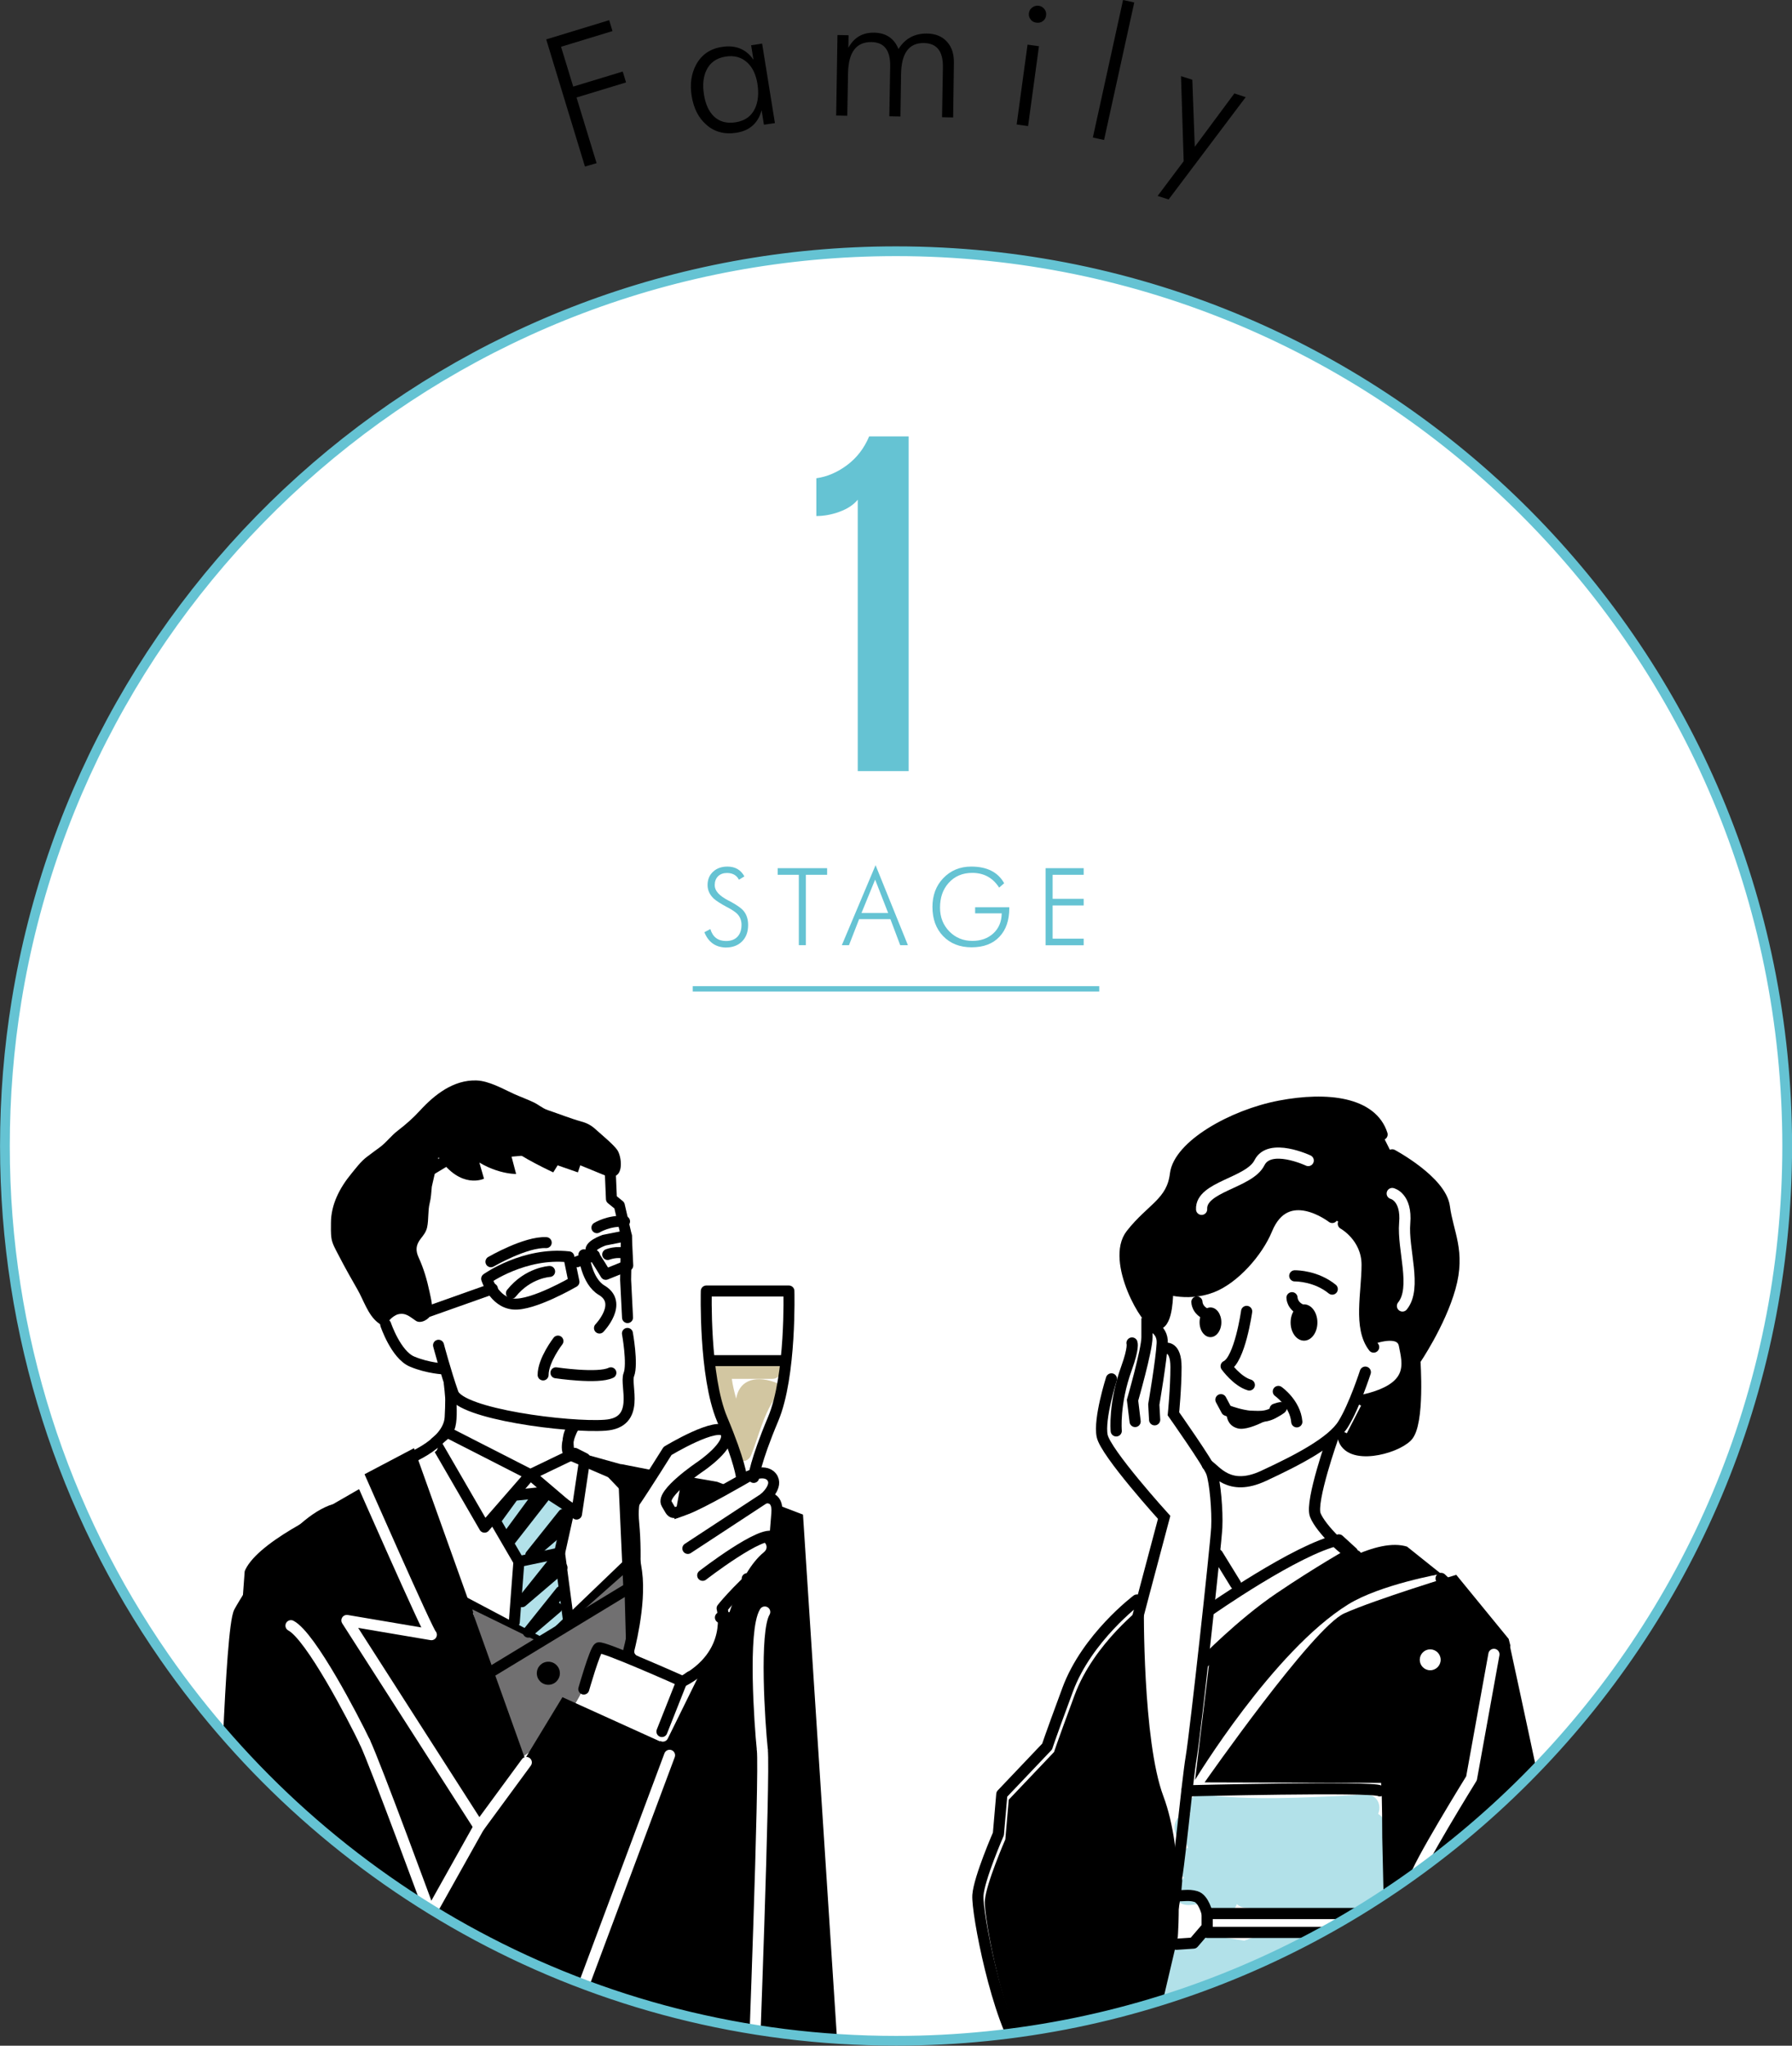 <?xml version="1.0" encoding="utf-8"?>
<!-- Generator: Adobe Illustrator 24.0.3, SVG Export Plug-In . SVG Version: 6.00 Build 0)  -->
<svg version="1.1" id="レイヤー_1" xmlns="http://www.w3.org/2000/svg" xmlns:xlink="http://www.w3.org/1999/xlink" x="0px"
	 y="0px" width="167.91px" height="191.59px" viewBox="0 0 167.91 191.59" style="enable-background:new 0 0 167.91 191.59;"
	 xml:space="preserve">
<rect x="0" y="0" width="167.91" height="191.59" fill="#333333" stroke="none"/>
<style type="text/css">
	.st0{clip-path:url(#SVGID_2_);}
	.st1{fill:#FFFFFF;}
	.st2{fill:none;stroke:#000000;stroke-width:1.029;stroke-linecap:round;stroke-linejoin:round;stroke-miterlimit:10;}
	.st3{fill:#B2E1E9;}
	.st4{fill:#717071;}
	
		.st5{fill-rule:evenodd;clip-rule:evenodd;stroke:#FFFFFF;stroke-width:1.029;stroke-linecap:round;stroke-linejoin:round;stroke-miterlimit:10;}
	.st6{fill-rule:evenodd;clip-rule:evenodd;}
	
		.st7{fill-rule:evenodd;clip-rule:evenodd;fill:none;stroke:#FFFFFF;stroke-width:1.029;stroke-linecap:round;stroke-linejoin:round;stroke-miterlimit:10;}
	.st8{fill-rule:evenodd;clip-rule:evenodd;fill:#FFFFFF;}
	
		.st9{fill-rule:evenodd;clip-rule:evenodd;fill:none;stroke:#000000;stroke-width:1.029;stroke-linecap:round;stroke-miterlimit:10;}
	
		.st10{fill-rule:evenodd;clip-rule:evenodd;fill:none;stroke:#000000;stroke-width:1.029;stroke-linecap:round;stroke-linejoin:round;stroke-miterlimit:10;}
	.st11{fill:#D2C6A1;}
	.st12{fill:none;stroke:#000000;stroke-width:1.047;stroke-linecap:round;stroke-linejoin:round;stroke-miterlimit:10;}
	
		.st13{fill-rule:evenodd;clip-rule:evenodd;fill:none;stroke:#000000;stroke-width:1.047;stroke-linecap:round;stroke-miterlimit:10;}
	
		.st14{fill-rule:evenodd;clip-rule:evenodd;fill:none;stroke:#000000;stroke-width:1.047;stroke-linecap:round;stroke-linejoin:round;stroke-miterlimit:10;}
	
		.st15{fill-rule:evenodd;clip-rule:evenodd;fill:none;stroke:#FFFFFF;stroke-width:1.047;stroke-linecap:round;stroke-linejoin:round;stroke-miterlimit:10;}
	.st16{fill:none;stroke:#000000;stroke-width:1.047;stroke-linecap:round;stroke-miterlimit:10;}
	.st17{fill:#65C3D3;}
	.st18{fill:none;stroke:#65C3D3;stroke-width:0.501;}
</style>
<g>
	<g>
		<defs>
			<path id="SVGID_1_" d="M1.55,93.74c-0.72,4.42-1.09,8.96-1.09,13.59c0,17.79,5.52,34.28,14.94,47.85
				c15.09,21.73,40.17,35.95,68.56,35.95c46.12,0,83.5-37.52,83.5-83.8c0-46.28-37.38-83.8-83.5-83.8
				C42.45,23.53,8.02,53.92,1.55,93.74"/>
		</defs>
		<use xlink:href="#SVGID_1_"  style="overflow:visible;fill:#FFFFFF;"/>
		<clipPath id="SVGID_2_">
			<use xlink:href="#SVGID_1_"  style="overflow:visible;"/>
		</clipPath>
		<g class="st0">
			<rect x="66.18" y="120.9" class="st1" width="7.21" height="6.53"/>
			<g>
				<path class="st1" d="M47.49,159.13l-11.58-20.34l4.88-3.69l1.38-2.35l-0.57-3.88l-2.99-1.34l-2.7-4.96l1.83-12.39l6.3-3.05h9.34
					l2.03,1.42l2.26,1.3l-0.39,2.45l0.74,0.59l0.84,8.87v10.97c0,0-0.41,1.62-2.84,0.81c-2.44-0.81-2.44-0.81-2.44-0.81l0.2,2.44
					l3.66,1.83l1.97,3.77l0.67,10.45L47.49,159.13z"/>
				<g>
					<path class="st2" d="M53.7,133.7c0,0-0.79,0.64-0.32,2.54"/>
					<polygon class="st2" points="41.91,134.14 49.69,138.11 45.4,143.03 40.8,135.09 					"/>
					<polygon class="st2" points="49.69,138.11 53.85,136.11 54.8,136.59 54.02,141.8 					"/>
					<polygon points="54.97,136.24 58.96,137.35 67.2,138.78 75.24,141.85 78.76,196.08 70.59,194.71 45.62,194.71 59.26,149.26 
						58.31,139.74 					"/>
					<polyline class="st2" points="52.65,149.84 49.6,153.4 52.65,150.99 50.36,153.66 					"/>
					<polygon class="st3" points="48.08,140.06 51.13,139.67 53.42,141.2 52.65,145.78 53.42,151.75 51,154.03 47.95,152.13 
						48.84,145.9 46.17,142.6 					"/>
					<polyline class="st2" points="42.9,149.74 51,154.03 58.94,146.41 					"/>
					<polygon class="st4" points="44.26,150.73 51,154.03 58.75,147.17 58.75,154.16 58.37,155.18 56.08,154.42 53.92,159.88 
						53.03,159.63 50.36,163.57 47.82,165.35 					"/>
					<path class="st5" d="M40.5,135.53c0,0-8.08,4.21-9.03,4.84c-0.95,0.64-7.94,3.65-9.05,6.67l-1.91,26.04L31,144.02l2.54-3.97"/>
					<path class="st6" d="M58.2,137.12l5.43,1.06c0,0-3.01,15.56-3.26,15.76l7.47-2.96l-5.73,11.62l-3.33-4.13"/>
					<path class="st7" d="M63.63,136.98c0,0-3.01,16.77-3.26,16.96l7.47-2.96l-5.73,11.62l-3.33-4.13"/>
					<polygon class="st8" points="53.65,160 56.64,154.79 63.61,157.61 61.48,164.19 					"/>
					<polygon class="st6" points="36.93,141.6 46.85,168.58 47.2,173.05 46.85,168.58 52.7,158.95 63.27,163.74 51,193.89 
						44.27,197.48 35.67,199.9 33.55,198.44 27.55,188.58 21.03,173.46 22.41,150.96 29.73,141.64 35.92,138.78 					"/>
					<path class="st1" d="M71.53,144.36c0.98-0.89,1.58-1.81,1.27-2.65c-0.37-1-1.13-1.2-2.05-0.98c0.44-0.42,0.79-0.93,1.03-1.56
						c0.17-0.46-0.37-1.05-0.85-0.85c-2.68,1.13-4.98,3.08-7.77,3.97c-0.41-0.65-0.83-1.3-1.24-1.94c0.31-0.47,0.66-0.9,1.06-1.28
						c0.1-0.11,0.21-0.2,0.32-0.3c0.03-0.01,0.05-0.03,0.08-0.04c0.18-0.08,0.27-0.2,0.32-0.33c0.27-0.24,0.54-0.46,0.81-0.69
						c0.93-0.78,1.99-1.45,2.79-2.35c0.36-0.4,0.16-1.24-0.49-1.17c-2.32,0.24-3.84,1.27-5.07,3.27c-0.14,0.23-0.12,0.45-0.02,0.63
						c-1.53,1.01-2.03,2.42-1.83,4.5c0.33,3.51-0.01,6.71-0.32,10.12c-0.01,0.11-0.02,0.22-0.03,0.34
						c-0.04,0.48-0.09,0.97-0.13,1.46c-0.03,0.35,0.17,0.55,0.42,0.63c0.67,0.93,2.2,1.25,3.05,1.92c0.28,0.23,0.7,0.3,0.97,0
						c1.25-1.35,2.79-0.61,3.47-2.72c0.68-2.12,1.78-6.94,4.27-8.98C71.99,145.01,71.84,144.59,71.53,144.36z"/>
					<g>
						<path class="st9" d="M58.79,124.88c0,0,0.52,2.88,0.13,3.87c-0.39,0.98,1.17,4.49-2.22,4.73c-3.39,0.25-13.56-1.04-14.25-3
							c-0.69-1.96-1.36-4.49-1.36-4.49"/>
						<path class="st7" d="M57.88,109.6l-0.42,0.85l-2.51-1.03l-0.62-0.25l-0.22,0.67l-1.9-0.66l-0.41,0.66c0,0-3.11-1.44-4.15-2.39
							c0.67,2.54,0.67,2.54,0.67,2.54s-2.43,0.05-4.74-2.03"/>
						<path class="st7" d="M44.89,108.68l0.42,1.46c0,0-2.17,1.07-4.26-2.01"/>
						<path class="st7" d="M40.42,110.89c-0.05,0.54-0.08,1.03-0.21,1.55c-0.18,0.73-0.08,1.51-0.24,2.26
							c-0.1,0.47-0.33,0.71-0.62,1.09c-0.43,0.57-0.47,1.07-0.17,1.73c0.48,1.05,0.78,2.09,1.02,3.22c0.11,0.54,0.38,1.54,0.16,2.08
							c-0.2,0.48-0.96,0.92-1.43,0.63c-0.55-0.35-0.94-0.8-1.68-0.62c-0.27,0.07-0.61,0.32-0.79,0.53
							c-0.05,0.06-0.38,0.67-0.32,0.69c-0.3-0.07-0.57-0.27-0.82-0.47c-0.91-0.74-1.3-2.07-1.87-3.06
							c-0.29-0.49-0.57-0.99-0.84-1.48c-0.32-0.58-0.63-1.16-0.94-1.75c-0.26-0.51-0.6-1.06-0.67-1.63
							c-0.06-0.45-0.04-0.93-0.04-1.38c0-1.74,0.84-3.31,1.92-4.63c0.46-0.56,0.85-1.1,1.43-1.55c0.42-0.33,0.86-0.63,1.28-0.95
							c0.59-0.45,1.02-1.06,1.61-1.51c0.77-0.59,1.44-1.18,2.1-1.9c1.37-1.49,3.14-2.88,5.29-2.81c1.16,0.04,2.45,0.78,3.49,1.26
							c0.6,0.28,1.22,0.49,1.82,0.77c0.48,0.23,0.86,0.59,1.37,0.76c1.05,0.35,2.08,0.77,3.15,1.07c0.52,0.14,0.93,0.37,1.32,0.72
							c0.39,0.36,1.72,1.45,2.06,1.96c0.35,0.54,0.55,2.06-0.17,2.4c-0.26,0.12-0.54,0.06-0.83,0.08"/>
						<path class="st10" d="M41.64,128.21c0,0-1.51-0.05-3.03-0.69c-1.52-0.64-2.47-3.47-2.47-3.47"/>
						<path class="st10" d="M63.27,163.74l-8.04,19.62L51,193.89c0,0-11.42,6.14-15.32,6.01c-3.91-0.13-14.64-26.44-14.64-26.44
							s0.53-20.97,1.38-22.5c0.84-1.53,5.15-8.5,9-9.62l3.46-1.99"/>
						<path class="st7" d="M53.45,158.72"/>
						<path class="st7" d="M42.53,188.19l-2.05-4.33c0,0-1.11,2.63-3.65,4.65c-2.54,2.02,2.43-7.38,2.43-7.38l5.78-10.32"/>
						<path class="st10" d="M54.7,158.19c0,0,1.04-3.65,1.39-3.86c0.34-0.21,7.8,3.12,7.8,3.12l-1.87,4.72"/>
						<path class="st10" d="M39.61,152.16"/>
						<path class="st10" d="M37.57,136.9"/>
						<path class="st10" d="M57.24,128.57c-1.19,0.59-5.15,0-5.15,0"/>
						<path class="st10" d="M52.28,125.6c0,0-1.39,1.79-1.39,3.17"/>
						<path class="st10" d="M58.69,115.74l-2.08,0.41c0,0-1.61,0.55-1.17,1.14c0.44,0.59,1.32,2.06,1.32,2.06l2.06-0.83
							L58.69,115.74z"/>
						<line class="st2" x1="55.7" y1="117.57" x2="54.07" y2="118.17"/>
						<path class="st2" d="M53.3,117.71l0.48,2.34c0,0-3.85,2.25-5.68,2.08c-1.83-0.17-2.5-2.37-2.5-2.37S49.11,117.25,53.3,117.71z
							"/>
						<line class="st2" x1="46.14" y1="120.7" x2="40.16" y2="122.82"/>
						<path class="st7" d="M27.27,152.25"/>
						<path class="st7" d="M40.31,179.2c0,0-5.1-13.89-6.13-16.06"/>
						<path class="st7" d="M34.18,163.14c-1.03-2.16-5.06-9.92-6.92-10.89"/>
					</g>
					<path class="st6" d="M57.92,109.57l-0.42,0.85l-2.51-1.03l-0.62-0.25l-0.22,0.66l-1.9-0.66l-0.41,0.66c0,0-3.11-1.44-4.15-2.39
						c0.67,2.54,0.67,2.54,0.67,2.54s-2.43,0.05-4.74-2.03l0.72-2.41l2.23-0.54l5.01,0.97l4.04,0.84L57.92,109.57"/>
					<path class="st6" d="M56.85,110.2c0.29-0.02,0.56,0.05,0.83-0.08c0.73-0.33,0.53-1.85,0.17-2.4c-0.33-0.51-1.66-1.6-2.05-1.96
						c-0.39-0.36-0.8-0.58-1.32-0.72c-1.07-0.3-2.1-0.72-3.15-1.07c-0.51-0.17-0.88-0.53-1.37-0.75c-0.59-0.28-1.21-0.5-1.81-0.77
						c-1.04-0.48-2.34-1.22-3.5-1.26c-2.15-0.07-3.92,1.32-5.29,2.81c-0.66,0.72-1.33,1.31-2.1,1.9c-0.59,0.45-1.02,1.05-1.62,1.51
						c-0.42,0.32-0.86,0.62-1.28,0.95c-0.58,0.45-0.97,0.99-1.43,1.55c-1.09,1.32-1.92,2.89-1.92,4.63c0,0.45-0.02,0.93,0.04,1.38
						c0.07,0.57,0.41,1.12,0.67,1.63c0.3,0.59,0.62,1.17,0.94,1.75c0.28,0.5,0.56,0.99,0.84,1.48c0.57,0.99,0.96,2.32,1.87,3.06
						c0.25,0.2,0.52,0.39,0.82,0.47c-0.06-0.01,0.27-0.63,0.32-0.69c0.18-0.21,0.52-0.46,0.79-0.53c0.74-0.18,1.14,0.27,1.68,0.62
						c0.46,0.29,1.22-0.14,1.43-0.63c0.22-0.54-0.05-1.54-0.16-2.08c-0.24-1.13-0.54-2.17-1.02-3.22c-0.31-0.67-0.26-1.17,0.17-1.74
						c0.28-0.37,0.51-0.62,0.62-1.09c0.16-0.75,0.06-1.53,0.24-2.26c0.13-0.52,0.15-1.01,0.2-1.55l0.63-2.76
						c2.09,3.08,4.26,2.01,4.26,2.01l-0.42-1.46l-0.06-1.15l9.78,0.06L56.85,110.2z"/>
					<path class="st6" d="M38.79,135.63l-5.09,2.68c0,0,6.44,14.65,6.72,14.79l-7.92-1.34l12.39,19.33l4.43-6.03"/>
					<path class="st7" d="M33.7,138.31c0,0,6.44,14.65,6.72,14.79l-7.92-1.34l12.39,19.33l4.43-6.03"/>
					<path class="st2" d="M54.71,117.52c0,0,0.23,2.47,1.67,3.32c2.04,1.21-0.21,3.54-0.21,3.54"/>
					<path class="st2" d="M46,118.17c0,0,3.27-1.9,5.18-1.79"/>
					<path class="st2" d="M58.52,114.39c-1.47-0.11-2.59,0.59-2.59,0.59"/>
					<path class="st2" d="M56.94,117.49c0,0,0.92-0.36,1.68-0.07"/>
					<path class="st2" d="M51.5,119.08c0,0-2.03,0.1-3.58,2.04"/>
					<path class="st2" d="M58.87,154.74c0,0,1.21-4.41,0.78-7.52c-0.43-3.11-1.31-4.9-0.24-6.46c1.07-1.56,3.14-4.87,3.14-4.87
						s4.79-2.9,5.44-1.74c0.65,1.16-2.35,3.19-2.35,3.19s-3.76,2.53-3.18,3.49c0.58,0.96,0.37,1.03,1.82,0.51
						c1.45-0.52,5.69-2.99,5.69-2.99s1.64-0.89,2.33-0.03c0.69,0.86-0.68,2-0.68,2l-7.17,4.7"/>
					<path class="st2" d="M65.84,147.54c0,0,5.66-4.38,6.65-3.57c0.99,0.81,1.07,1.01-1.24,3.02c-2.31,2.01-3.59,3.64-3.59,3.64
						s1.18,4.3-3.75,6.87"/>
					<path class="st10" d="M40.5,135.53"/>
					<path class="st10" d="M53.7,133.7c-1,2-0.32,2.54-0.32,2.54l3.91,1.68l1.18,0.89l0.45,9.93l-13.93,8.45l-7.42-20.29
						c0,0,4.46-1.49,4.61-4.16c0.15-2.67-0.08-3.15-0.08-3.15s0.54,4.19-0.24,4.37"/>
					<polyline class="st10" points="37.59,122.07 39.51,110.07 42.48,108.29 50.92,107.55 57.14,108.74 57.29,112.29 58.03,112.89 
						58.69,115.74 58.62,119.85 58.8,123.4 					"/>
					<path class="st5" d="M50.86,144.38"/>
					<path class="st2" d="M71.63,140.31c0,0,1.3-0.35,1.16,1.41c-0.14,1.75-0.14,1.75-0.14,1.75"/>
					<path class="st11" d="M67.66,127.48h4.7c1.07,0,1.07,1.66,0,1.66h-3.79c0.09,0.63,0.24,1.25,0.41,1.86
						c0.24-1.56,1.55-2.26,3.59-1.56c0.85,0.29,0.67,1.48-0.03,1.62c-1.05,1.58-1.45,3.44-2.15,5.2c-0.36,0.9-1.51,0.72-1.63-0.22
						c-0.35-2.67-1.84-5.01-1.94-7.74C66.81,127.86,67.22,127.48,67.66,127.48z"/>
					<g>
						<polyline class="st2" points="72.35,151.53 69.72,151.5 67.5,151.49 						"/>
						<line class="st2" x1="70.01" y1="147.85" x2="69.92" y2="151.51"/>
					</g>
					<path class="st2" d="M70.62,138.37c0,0,0.12-1.42,1.82-5.46c1.71-4.04,1.48-12,1.48-12h-7.74c0,0-0.22,7.96,1.48,12
						c1.7,4.04,1.82,5.46,1.82,5.46"/>
					<line class="st2" x1="73.4" y1="127.43" x2="66.65" y2="127.43"/>
					<path class="st6" d="M60.98,169.85"/>
					<path class="st7" d="M57.04,180.7"/>
					<line class="st7" x1="51.35" y1="194.87" x2="62.74" y2="164.39"/>
					<polygon class="st2" points="48.14,140.05 51.16,139.74 53.38,141.17 52.43,145.45 48.62,146.25 46.4,142.44 					"/>
					<path class="st2" d="M48.62,146.25"/>
					<line class="st2" x1="48.62" y1="146.25" x2="48.19" y2="151.92"/>
					<line class="st2" x1="52.43" y1="145.45" x2="53.23" y2="151.49"/>
					<polyline class="st2" points="47.69,143.74 50.49,139.93 47.82,144.25 51,140.18 					"/>
					<polyline class="st2" points="52.78,141.83 49.73,145.65 52.4,143.36 					"/>
					<polyline class="st2" points="51.96,146.19 48.91,150.01 52.66,146.81 					"/>
					<polyline class="st2" points="52.55,149.05 49.5,152.86 52.17,150.58 					"/>
					<path class="st2" d="M50.36,146.03"/>
					<path class="st6" d="M52.46,156.71c0,0.59-0.48,1.08-1.08,1.08c-0.6,0-1.08-0.48-1.08-1.08c0-0.6,0.48-1.08,1.08-1.08
						C51.98,155.63,52.46,156.11,52.46,156.71z"/>
					<path class="st7" d="M70.59,194.71c0,0,1.09-28.46,0.84-30.84"/>
					<path class="st7" d="M71.43,163.87c-0.25-2.38-0.85-11.11,0.23-12.9"/>
				</g>
			</g>
		</g>
		<g class="st0">
			<path class="st1" d="M133.66,146.59c-2.99-1.43-5.62-1.55-8.18-0.77c-0.14-0.13-0.29-0.26-0.44-0.39
				c-0.47-0.98-0.89-1.97-1.45-2.91c-0.09-0.15-0.2-0.29-0.3-0.43c0.02-0.58,0.04-1.15,0.05-1.71c0-0.7-0.23-1.24-0.59-1.64
				c1.2-0.73,1.48-2.42,0.81-3.59c0.49-0.5,0.9-1.07,1.19-1.7c0.41,0.49,1.03,0.81,1.87,0.81c1.45,0,2.26-0.98,2.44-2.09
				c3.97-2.41,3.81-9.18-0.49-11.23c-0.16-0.13-0.32-0.26-0.5-0.37c0.8-3.6-1.18-7.91-5.96-7.91c-0.18,0-0.34,0.04-0.51,0.05
				c-0.51-0.13-1.06-0.22-1.66-0.22c-3.58,0-5.59,2.42-6.04,5.15c-2.62,0.52-4.15,2.5-4.6,4.74c-1.02,0.97-1.46,2.42-1.33,3.83
				c-0.49,0.06-0.94,0.27-1.32,0.62c-1.47,0.75-2.23,2.29-2.26,3.86c-0.72,1.08-1.15,2.58-0.77,3.85c0.59,1.98,2.02,3.33,3.35,4.79
				c0.03,0.05,0.05,0.11,0.08,0.16c0.25,0.57,0.61,0.94,1.02,1.15c0.05,0.06,0.1,0.12,0.15,0.19c0.25,0.35,0.55,0.6,0.87,0.79
				c-0.09,0.59-0.13,1.18-0.08,1.77c-0.31,0.89-0.42,1.84-0.36,2.79c-0.05,0.22-0.07,0.44-0.1,0.66c-0.5,0.41-0.85,1.04-0.85,1.89
				c-0.03,3.77-0.98,7.42-1,11.19c0,0.03,0,0.06,0,0.08c-0.08,0.64-0.04,1.28,0.1,1.9c0.29,3.18,1.17,6.3,1.07,9.54
				c-0.1,3.31,5.02,3.3,5.12,0c0.05-1.45-0.06-2.88-0.23-4.31c1.61,0.16,3.31-0.32,4.83-1.72c1.67-1.54,3.72-2.59,5.67-3.73
				c1.16-0.68,2.27-1.43,3.39-2.16c0.15-0.11,0.3-0.21,0.45-0.32c1.82-0.24,3.59-0.67,5.05-1.01
				C137.27,156.99,138.64,148.97,133.66,146.59z"/>
			<line class="st12" x1="139.77" y1="185.12" x2="140.19" y2="193.62"/>
			<path class="st6" d="M109.46,121.12c0,0,0.01,2.93-0.96,2.98c-0.97,0.05-4.36-5.96-2.45-8.4c1.92-2.45,3.83-2.98,4.15-5.64
				c0.32-2.66,5.32-5.53,9.79-6.38c4.47-0.85,8.62-0.32,9.57,2.66l0.96,1.92c0,0,4.57,2.45,4.89,4.89c0.32,2.45,1.49,4.15,0.53,7.55
				c-0.96,3.4-3.3,6.81-3.3,6.81s0.42,5.96-0.75,7.13c-1.17,1.17-5.42,2.23-5.96,0.11l1.81-3.51c5.02-1.11,4.22-3.5,3.9-5.17
				c-0.32-1.67-3.1-0.56-3.1-0.56l0.21,0.74c-1.42-1.82-0.61-5.06-0.61-7.7c0-2.63-2.23-3.85-2.23-3.85l-1.04-0.58
				c0,0-4.3-3.34-6.13,1.11c-0.86,2.09-3.05,4.6-5.18,5.41c-2.4,0.92-4.7,0-4.7,0s4.72-1.75,5.89-4.84"/>
			<path class="st3" d="M129.75,170.93c-0.01-0.51-0.28-0.85-0.62-1.05c0.33-0.76-0.04-1.81-1.13-1.81c-0.45,0-0.89,0.03-1.33,0.07
				c-4.68,0.23-9.36,0.49-14.03-0.07c-1.11-0.13-1.45,0.97-1.09,1.78c-0.08,0-0.16,0-0.25,0c-1.62,0.03-1.66,2.43-0.16,2.57
				c0,0.23,0.06,0.44,0.18,0.63c-0.5,0.18-0.91,0.65-0.88,1.21c0.04,0.65,0.21,1.19,0.5,1.64c-0.69,0.12-1.06,0.98-0.89,1.59
				c0.21,0.75,0.9,1.01,1.6,0.91c0.77-0.12,1.5,0.01,2.07,0.56c0.82,0.78,1.91,0.19,2.17-0.63c0.19,0.18,0.44,0.31,0.76,0.34
				c2.92,0.29,6.93,0.89,9.77,0.08c0.19,0.11,0.41,0.17,0.69,0.14C131.54,178.38,129.83,173.91,129.75,170.93z"/>
			<path class="st3" d="M128.38,183.77c0.54-0.74,0.07-2.09-1.04-2.11c-2.83-0.06-5.63-0.39-8.46-0.44
				c-0.72-0.01-1.5,0.23-2.29,0.53c-0.97-0.14-1.95-0.3-2.93-0.48c-0.56-0.1-1.18,0.05-1.47,0.6c-0.13,0.42-0.42,0.57-0.88,0.47
				c-0.06,0.01-0.1,0.04-0.15,0.05c-0.65-0.14-1.39,0.2-1.55,0.91c-0.29,1.24-0.62,2.32-1.21,3.47c-0.35,0.7-0.09,1.75,0.78,1.91
				c4.15,0.79,19.98,3.62,19.68-3.93C128.85,184.36,128.66,184.02,128.38,183.77z M121.79,184.74c-1.56,0.12-3.99-0.17-4.57-0.18
				c-0.36,0-0.72,0-1.08,0c0.1-0.04,0.21-0.08,0.31-0.12c0.09-0.04,0.18-0.05,0.27-0.08C118.42,184.59,120.1,184.73,121.79,184.74z"
				/>
			<path d="M147.59,182l-1.64-10.81l-4.59-17.7l-4.91-6c0,0-7.54,2.29-10.49,3.61c-2.95,1.31-13.09,15.83-13.09,15.83l17.05,0.05
				l0.76,11.52l-2.23,7.12c0,0-0.41,1.04-0.94,3.17c-0.26-0.02-0.53-0.02-0.83,0.04c-4.86,1.02-9.92,1.49-14.86,0.84
				c-0.09-0.02-0.18-0.03-0.27-0.04c-0.47-0.07-0.94-0.13-1.4-0.21c-0.45-0.08-0.85-0.03-1.22,0.08c-0.11-0.12-0.25-0.24-0.39-0.33
				c0.75-3.2,1.56-6.65,1.82-7.75c0,0,0.61-7.98-1.35-13.19c-1.96-5.21-1.83-17.87-1.83-17.87s-4.68,3.51-6.49,8.4
				c-1.81,4.89-1.92,5.32-1.92,5.32l-4.25,4.47l-0.32,3.72c0,0-1.81,4.15-1.92,5.74c-0.11,1.6,1.81,11.7,4.26,15
				c2.45,3.3,2.13,4.79,2.13,4.79l0.11,4.68l1.92-0.74l3.69-0.19c0.27,12.14,1.09,24.25,1.38,36.39c0.1,4.08,3.31,6.13,6.48,6.13
				c-0.01,1.18-0.03,2.36-0.03,3.54c-0.03,8.19,12.67,8.19,12.69,0c0-0.16,0-0.32,0-0.47c3.56,0.73,7.82-1.26,7.91-5.98
				c0.15-7.84,0.21-15.69,0.04-23.52l4.56-1.21c0,0,4.92-5.24,5.9-6.23c0.98-0.98,2.95-8.19,2.95-8.19s-0.33-3.93-0.66-6.88
				C145.3,192.16,147.59,182,147.59,182z"/>
			<g>
				<path class="st13" d="M125.87,114.61c0,0,2.23,1.22,2.23,3.85c0,2.63-0.81,5.87,0.61,7.7"/>
				<path class="st13" d="M128.49,125.41c0,0,2.78-1.11,3.1,0.56c0.32,1.67,1.12,4.06-3.9,5.17"/>
				<path class="st13" d="M124.83,114.02c0,0-4.3-3.34-6.13,1.12c-0.86,2.09-3.05,4.6-5.17,5.41c-2.4,0.92-4.7,0-4.7,0
					s4.72-1.75,5.88-4.84"/>
				<path class="st13" d="M104.59,134.01c0,0-0.24-2.56,0.97-5.89c0.69-1.91,0.51-2.34,0.51-2.34"/>
				<path class="st13" d="M108.19,132.97l-0.08-1.43c0,0,0.72-4.22,0.79-5.73c0.08-1.51-1.43-1.75-1.43-1.75s0,0,0,1.19
					c0,1.19-1.35,5.89-1.35,5.89l0.24,1.99"/>
				<path class="st13" d="M109.23,126.28c0,0,0.96-0.24,0.96,1.75c0,1.99-0.24,4.38-0.24,4.38s3.26,4.62,3.58,5.49
					c0.32,0.88,0.56,3.58,0.48,5.17c-0.08,1.59-1.99,19.11-2.39,21.49c-0.4,2.39-1.2,11.15-1.51,11.94
					c-0.32,0.8-3.34,5.81-5.57,5.33c-2.23-0.48-4.3-6.13-4.06-7.56c0.24-1.43,3.66-13.06,4.3-15.76c0.64-2.71,4.3-16.4,4.3-16.4
					s-5.49-6.05-5.81-7.64c-0.32-1.59,0.87-5.33,0.87-5.33"/>
				<path class="st13" d="M113.13,137.19c0.8,0.48,1.99,2.55,5.25,1.04c3.26-1.51,6.45-3.18,7.48-4.86
					c1.04-1.67,2.07-4.86,2.07-4.86"/>
				<path class="st13" d="M124.91,134.56c0,0-2.15,6.05-1.67,7.32c0.48,1.27,3.02,3.74,3.82,3.82"/>
				<path class="st12" d="M112.8,155.7c0,0,3.51-3.62,7.12-6.06c3.62-2.45,6.81-4.25,6.81-4.25s0,0-1.28-1.17
					c-3.94,0.85-12.12,6.59-12.12,6.59"/>
				<path d="M113.33,155.49c0,0,13.08-12.34,18.51-10.64l3.19,2.55c0,0-5.71,1-8.72,2.87c-7.02,4.36-14.33,16.42-14.33,16.42"/>
				<path class="st12" d="M135.03,147.83c0,0,3.19,2.98,4.36,4.57"/>
				<line class="st12" x1="114.08" y1="145.6" x2="115.78" y2="148.36"/>
				<path class="st12" d="M106.53,149.85c0,0-4.68,3.51-6.49,8.4c-1.81,4.89-1.92,5.32-1.92,5.32l-4.25,4.47l-0.32,3.72
					c0,0-1.81,4.15-1.92,5.74c-0.11,1.6,1.81,11.7,4.25,15c2.45,3.3,2.13,4.79,2.13,4.79l0.11,4.68l1.92-0.74l4.04-0.21l2.34-6.06
					c0,0,2.77-11.81,3.3-14.04"/>
				<path class="st12" d="M100.47,174.29c0,0-1.6,8.75,0.1,12.58c1.7,3.83,2.87,5.85,2.87,5.85s6.27-8.19,6.81-16.59"/>
				<path class="st12" d="M100.46,175.17c0,0-0.11,5.32,0.32,7.23c0.42,1.91,1.81,4.04,2.66,6.27c2.23-1.7,4.47-4.57,4.89-5.85
					c0.42-1.28,1.77-6.31,1.77-6.31"/>
				<path class="st14" d="M129.29,167.72c-0.74-0.43-18.08,0-18.08,0"/>
				<path class="st15" d="M142.03,154.23c0,0,5.95,27.33,5.95,28.82c0,1.49-2.34,11.27-2.23,12.55c0.11,1.28,1.28,7.66,1.28,7.66
					l-1.91,4.36l-3.94,5.42l-6.91,5.32c0,0-4.89,2.55-4.89,0.53c0-2.02-1.91-8.94-1.81-10.64c0.11-1.7-0.32-9.25-0.21-10.53
					c0.11-1.28,5.1-19.89,5.21-20.95"/>
				<path class="st15" d="M132.56,176.02c0.11-1.06,5.32-9.47,5.32-9.47l2.1-11.61"/>
				<path class="st14" d="M130.24,165.49"/>
				<path class="st14" d="M132.58,161.45c0,0-1.49,1.49-1.91,2.77c-0.42,1.28-0.85,1.81-0.74,2.77c0.11,0.96,0.11,5.11,0.11,5.11
					l0.11,4.79"/>
				<path class="st14" d="M110.24,177.51c0.53,0.11,1.07-0.11,1.81,0.11c0.74,0.21,1.06,1.6,1.06,1.6v0.74v0.53l-1.28,1.49
					l-1.6,0.11"/>
				<line class="st14" x1="113.12" y1="179.21" x2="129.92" y2="179.21"/>
				<line class="st14" x1="113.12" y1="180.98" x2="129.92" y2="180.98"/>
				<path class="st14" d="M108.22,188.68c0,0,2.76,1.17,6.17,1.06c3.4-0.11,12.87-0.43,13.4-1.49"/>
				<path class="st14" d="M130.45,108.16c0,0,4.58,2.45,4.89,4.89c0.32,2.45,1.49,4.15,0.53,7.55c-0.96,3.4-3.3,6.81-3.3,6.81
					s0.43,5.96-0.74,7.13c-1.17,1.17-5.42,2.23-5.96,0.11"/>
				<path class="st15" d="M130.45,111.78c0,0,1.38,0.32,1.17,2.77c-0.21,2.45,1.17,6.06-0.21,7.76"/>
				<path class="st15" d="M122.58,108.69c0,0-3.62-1.7-4.57,0.21c-0.96,1.91-5.53,2.23-5.42,4.36"/>
				<path class="st13" d="M109.4,121.03c0,0,0.01,2.93-0.96,2.98c-0.96,0.05-4.36-5.96-2.45-8.4c1.92-2.45,3.83-2.98,4.15-5.64
					c0.32-2.66,5.32-5.53,9.79-6.38c4.47-0.85,8.62-0.32,9.57,2.66"/>
				<path class="st12" d="M114.4,131.09l0.53,0.99c0,0,2.74,1.15,4.36,0.27c1.62-0.88,0.19-0.37,0.19-0.37"/>
				<path d="M114.93,132.08c0,0-0.2,1.39,1.06,1.7c1.26,0.31,4.1-1.58,4.1-1.58"/>
				<path class="st16" d="M119.78,130.32c0,0,1.58,1.1,1.73,2.84"/>
			</g>
			<path class="st8" d="M134.99,155.45c0,0.54-0.44,0.98-0.98,0.98c-0.54,0-0.98-0.44-0.98-0.98c0-0.54,0.44-0.98,0.98-0.98
				C134.55,154.47,134.99,154.91,134.99,155.45z"/>
			<path class="st12" d="M116.81,122.82c0,0-0.64,4.54-1.92,5.13c0,0,1.02,1.42,2.17,1.76"/>
			<path class="st12" d="M121.32,119.49c0.23,0,2.02,0.03,3.51,1.24"/>
			<path class="st12" d="M111.23,120.15c0,0,1.24-1.05,3.25-0.6"/>
			<path d="M123.44,123.86c0,0.94-0.56,1.7-1.25,1.7c-0.7,0-1.26-0.76-1.26-1.7c0-0.94,0.56-1.7,1.26-1.7
				C122.88,122.16,123.44,122.92,123.44,123.86z"/>
			<path d="M114.44,123.84c0,0.77-0.46,1.39-1.02,1.39c-0.57,0-1.02-0.62-1.02-1.39c0-0.77,0.46-1.39,1.02-1.39
				C113.99,122.45,114.44,123.07,114.44,123.84z"/>
			<path class="st12" d="M121.06,121.54c0,0,0,0.82,1,1.18"/>
			<path class="st12" d="M112.15,121.94c0,0,0,0.82,1,1.18"/>
		</g>
		<use xlink:href="#SVGID_1_"  style="overflow:visible;fill:none;stroke:#65C3D3;stroke-width:0.913;stroke-miterlimit:10;"/>
	</g>
	<g>
		<path d="M54.81,15.6L51.18,3.69l5.9-1.8l0.31,1.02l-4.82,1.47l1.14,3.73l4.64-1.41l0.31,1.02l-4.64,1.41l1.88,6.15L54.81,15.6z"/>
		<path d="M71.58,11.68l-0.22-1.36c-0.32,1.21-1.11,1.91-2.34,2.11c-1.13,0.18-2.08-0.07-2.85-0.76C65.45,11.04,65,10.15,64.81,9
			c-0.18-1.12-0.04-2.1,0.42-2.95c0.51-0.93,1.3-1.48,2.39-1.65c1.3-0.21,2.29,0.19,2.98,1.2l-0.22-1.36l1.03-0.16l1.2,7.45
			L71.58,11.68z M65.96,8.85c0.14,0.9,0.45,1.57,0.91,2.03c0.53,0.52,1.22,0.71,2.08,0.57c0.86-0.14,1.46-0.57,1.8-1.31
			c0.29-0.63,0.36-1.4,0.22-2.3c-0.14-0.86-0.45-1.51-0.94-1.97c-0.54-0.51-1.22-0.7-2.05-0.57c-0.85,0.14-1.45,0.56-1.79,1.28
			C65.89,7.2,65.82,7.96,65.96,8.85z"/>
		<path d="M79.39,10.84l-1.04-0.02l0.12-7.54l1.04,0.02l-0.02,1.18c0.53-0.97,1.33-1.44,2.42-1.42c1.11,0.02,1.87,0.53,2.28,1.53
			c0.61-0.98,1.5-1.46,2.66-1.45c0.82,0.01,1.46,0.28,1.9,0.79c0.44,0.49,0.65,1.15,0.63,1.98L89.31,11l-1.04-0.02l0.08-4.69
			c0.02-1.49-0.57-2.24-1.78-2.26c-1.4-0.02-2.11,0.95-2.14,2.91l-0.06,3.97l-1.04-0.02l0.08-4.69c0.02-1.49-0.56-2.24-1.75-2.26
			c-1.43-0.02-2.16,0.95-2.2,2.91L79.39,10.84z"/>
		<path d="M95.26,11.66l1.02-7.48l1.07,0.15l-1.02,7.48L95.26,11.66z M96.41,1.23c0.03-0.22,0.13-0.4,0.31-0.53
			c0.18-0.13,0.38-0.19,0.6-0.16c0.22,0.03,0.4,0.13,0.54,0.31c0.14,0.18,0.19,0.37,0.16,0.59c-0.03,0.23-0.13,0.41-0.31,0.54
			c-0.17,0.13-0.38,0.18-0.61,0.14C96.88,2.1,96.7,2,96.57,1.82C96.43,1.65,96.38,1.45,96.41,1.23z"/>
		<path d="M103.45,13.11l-1.05-0.23L105.23,0l1.05,0.23L103.45,13.11z"/>
		<path d="M110.66,7.13l1.06,0.34l0.23,6.28l3.71-5l1.06,0.35l-7.22,9.58l-1.03-0.33l2.44-3.25L110.66,7.13z"/>
	</g>
	<g>
		<g>
			<path class="st17" d="M80.37,72.22V46.8c-0.4,0.49-0.97,0.86-1.71,1.13c-0.74,0.27-1.46,0.4-2.17,0.4v-3.54
				c1.01-0.14,1.97-0.55,2.88-1.23c0.91-0.68,1.6-1.57,2.07-2.69h3.7v31.35H80.37z"/>
		</g>
		<g>
			<path class="st17" d="M66,87.31l0.56-0.3c0.22,0.74,0.71,1.12,1.47,1.12c0.47,0,0.83-0.14,1.08-0.41
				c0.25-0.27,0.37-0.64,0.37-1.11c0-0.41-0.14-0.76-0.41-1.03c-0.17-0.17-0.49-0.39-0.96-0.63c-0.59-0.32-1-0.58-1.23-0.79
				c-0.38-0.36-0.58-0.78-0.58-1.27c0-0.53,0.18-0.95,0.54-1.27c0.34-0.31,0.79-0.46,1.32-0.46c0.73,0,1.26,0.31,1.59,0.92
				l-0.51,0.31c-0.22-0.42-0.59-0.63-1.12-0.63c-0.35,0-0.63,0.1-0.84,0.31c-0.21,0.21-0.31,0.49-0.31,0.84
				c0,0.51,0.42,0.98,1.25,1.41l0.34,0.18c0.54,0.3,0.92,0.57,1.13,0.83c0.27,0.33,0.41,0.77,0.41,1.3c0,0.65-0.19,1.16-0.57,1.54
				c-0.38,0.38-0.89,0.57-1.54,0.57C67.05,88.71,66.38,88.25,66,87.31z"/>
			<path class="st17" d="M74.85,88.52v-6.59h-1.98v-0.62h4.63v0.62h-1.99v6.59H74.85z"/>
			<path class="st17" d="M78.88,88.52l3.16-7.49l3.03,7.49h-0.72l-0.92-2.44H80.5l-0.95,2.44H78.88z M80.72,85.51h2.5L82,82.38
				L80.72,85.51z"/>
			<path class="st17" d="M93.62,83.13c-0.59-0.92-1.43-1.38-2.52-1.38c-0.92,0-1.66,0.32-2.22,0.95c-0.54,0.6-0.8,1.37-0.8,2.31
				c0,0.89,0.29,1.63,0.88,2.23c0.57,0.58,1.29,0.88,2.15,0.88c0.79,0,1.44-0.23,1.95-0.69c0.52-0.47,0.79-1.1,0.8-1.89h-2.49v-0.57
				h3.2v0.08c0,1.13-0.3,2.02-0.91,2.67c-0.62,0.67-1.5,1-2.62,1c-1.11,0-2-0.35-2.68-1.06c-0.66-0.69-0.99-1.6-0.99-2.72
				c0-1.08,0.33-1.97,0.99-2.67c0.7-0.74,1.58-1.11,2.64-1.11c1.48,0,2.51,0.52,3.09,1.56L93.62,83.13z"/>
			<path class="st17" d="M97.97,88.52v-7.21h3.57v0.62h-2.91v2.25h2.91v0.62h-2.91v3.11h2.91v0.62H97.97z"/>
		</g>
		<line class="st18" x1="64.91" y1="92.61" x2="103" y2="92.61"/>
	</g>
</g>
</svg>
